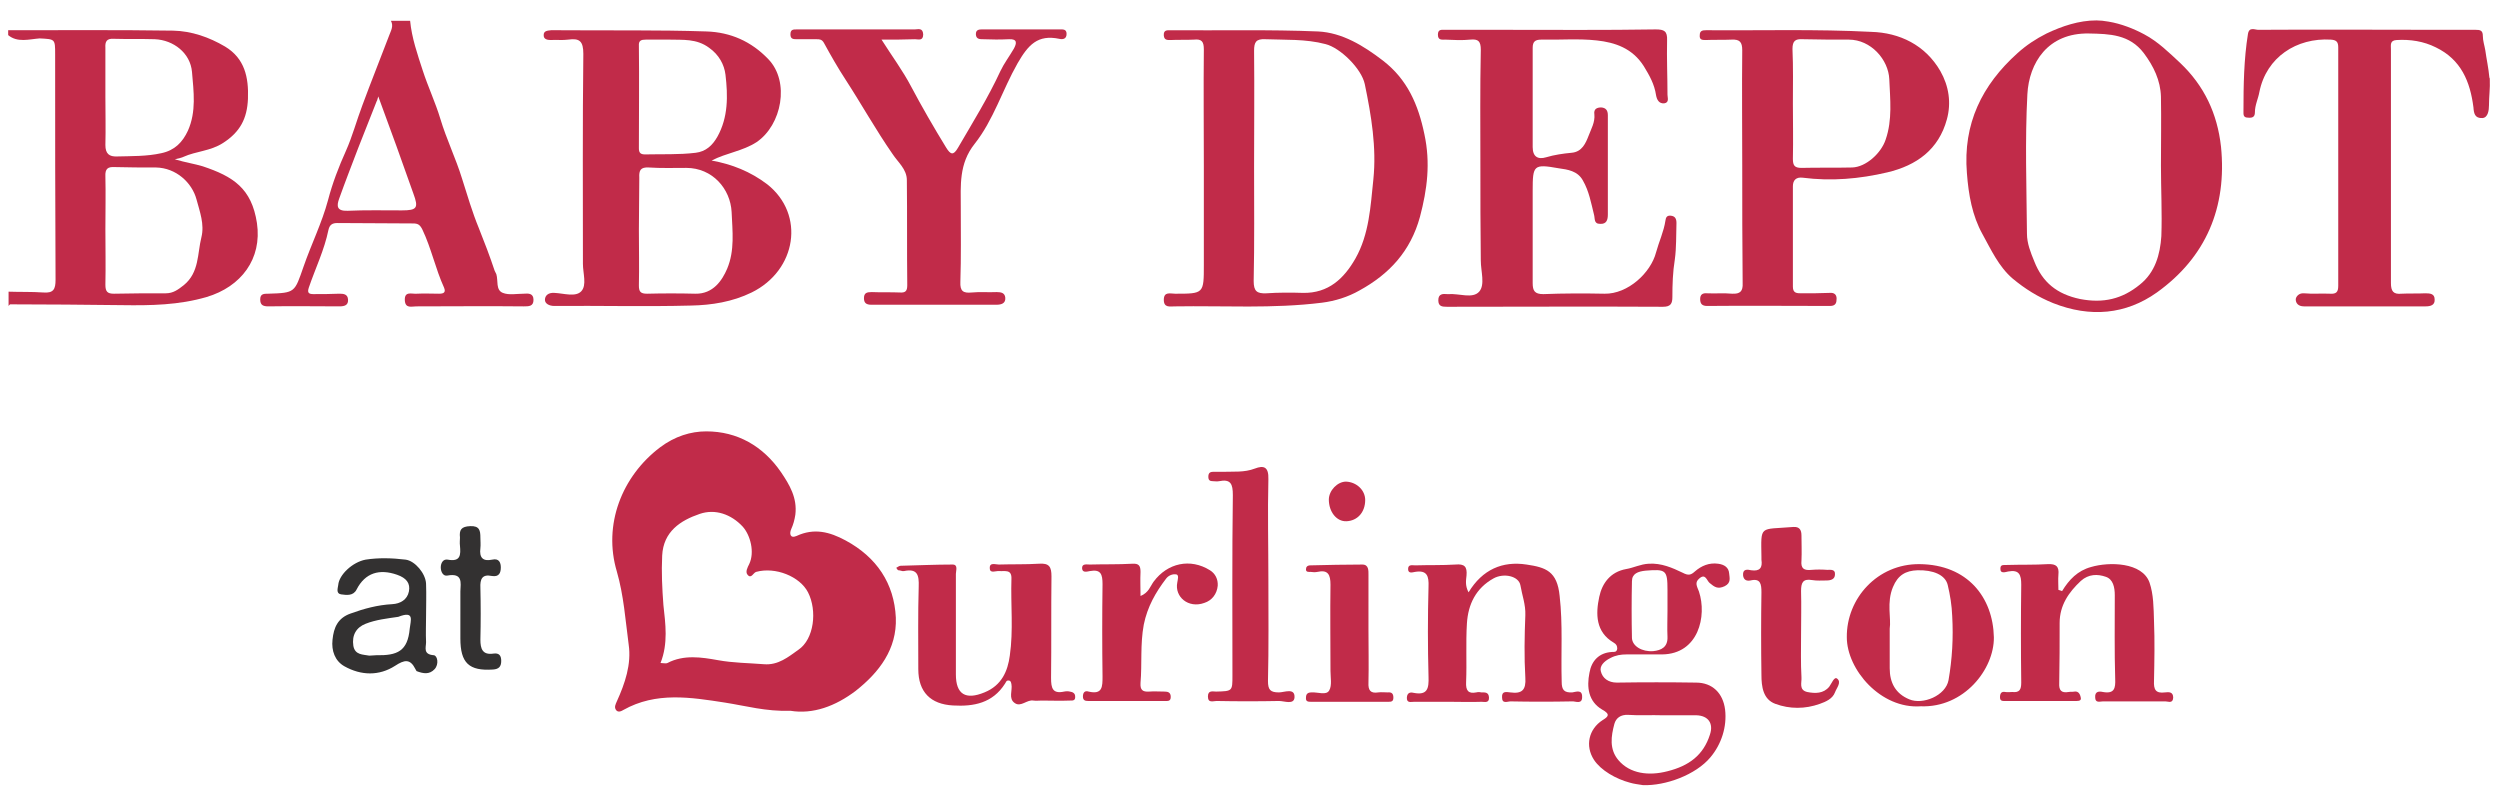 <?xml version="1.0" encoding="utf-8"?>
<!-- Generator: Adobe Illustrator 25.0.0, SVG Export Plug-In . SVG Version: 6.00 Build 0)  -->
<svg version="1.1" id="BABYDEPOT_brandLogo" xmlns="http://www.w3.org/2000/svg" xmlns:xlink="http://www.w3.org/1999/xlink" x="0px" y="0px"
	 viewBox="0 0 612 196" style="enable-background:new 0 0 612 196; background-color:#FFFFFF;" xml:space="preserve">
<style type="text/css">
	#BABYDEPOT_brandLogo .st0{fill:#C12B49;}
	#BABYDEPOT_brandLogo .st1{fill:#333131;}
</style>
<g>
	<path class="st0" d="M2,7.4c13.5,0,26.9-0.1,40.4,0.1c4.5,0.1,8.8,1.6,12.7,3.9c4.8,2.9,5.8,7.5,5.6,12.8
		c-0.2,4.8-1.9,8.1-6.1,10.8c-3.1,2-6.6,2-9.7,3.4c-0.4,0.2-0.9,0.3-2.1,0.6c2.7,0.8,4.8,1.1,6.8,1.7c7.5,2.5,12,5.4,13.3,13.9
		c1.3,8.8-3.9,15.6-12.3,18.1c-6.8,2-13.7,2.1-20.7,2c-9.1-0.1-18.3-0.2-27.4-0.2c-0.1,0-0.3,0.3-0.4,0.4c0-1.2,0-2.3,0-3.5
		c2.8,0.1,5.7,0,8.5,0.2c2.5,0.2,3-0.8,3-3.1c-0.1-18.4-0.1-36.8-0.1-55.2c0-3.8,0-3.7-3.8-3.9C7.1,9.6,4.3,10.5,2,8.6
		C2,8.2,2,7.8,2,7.4z M25.8,56.1c0,4.5,0.1,9.1,0,13.6c0,1.7,0.5,2.2,2.1,2.2c4.2-0.1,8.5-0.1,12.7-0.1c1.8,0,3-0.9,4.4-2
		c3.8-3.1,3.3-7.7,4.3-11.7c0.8-3.2-0.4-6.3-1.2-9.3c-1.1-4.1-5-7.7-9.9-7.8c-3.4,0-6.7,0-10.1-0.1c-1.7-0.1-2.4,0.4-2.3,2.3
		C25.9,47.4,25.8,51.8,25.8,56.1z M25.8,23.7c0,3.9,0.1,7.9,0,11.8c0,2.1,0.9,2.9,2.9,2.8c3.6-0.1,7.2,0,10.8-0.8
		c3.3-0.7,5.2-2.7,6.5-5.5c2.1-4.7,1.4-9.6,1-14.4c-0.4-4.6-4.5-7.8-9.1-8c-3.4-0.1-6.7,0-10.1-0.1c-1.7-0.1-2.1,0.7-2,2.2
		C25.8,15.8,25.8,19.8,25.8,23.7z"/>
	<path class="st0" d="M516.2,5.3c3,0.5,6.1,1.7,8.7,3.1c3.4,1.8,6.1,4.5,8.8,7c5.9,5.6,9.1,12.4,10,20.5
		c1.5,14.9-3.7,27.1-15.7,35.7c-7.6,5.4-16.3,6.2-25.4,2.6c-3.7-1.5-6.9-3.5-9.9-6c-3.4-2.9-5.3-7.1-7.4-10.9
		c-2.5-4.5-3.4-9.6-3.8-14.9c-1-12.1,3.7-21.6,12.4-29.4c2.1-1.9,4.5-3.5,7.1-4.8c3.8-1.8,7.9-3.2,12.2-3.2
		C514.1,5,515.1,5.1,516.2,5.3z M529,40.5C529,40.5,529.1,40.5,529,40.5c0-5.6,0.1-11.2,0-16.8c-0.1-4-1.8-7.5-4.2-10.7
		c-3.5-4.6-8.4-4.7-13.4-4.8c-10.1-0.2-14.7,7.2-15.1,14.9c-0.6,11.3-0.2,22.7-0.1,34.1c0,2.4,0.9,4.6,1.8,6.8c2,5.1,5.5,8,11.2,9.2
		c5.7,1.1,10.3,0,14.6-3.5c3.8-3,5-7.4,5.3-11.9C529.3,52.1,529,46.3,529,40.5z"/>
	<path class="st0" d="M609.5,19.5c0.1,2.1-0.2,4.1-0.2,6.3c0,1.1-0.2,3-1.6,3.1c-1.9,0.1-2.1-1.2-2.2-2.6c-0.8-6.3-3-11.7-9.2-14.7
		c-3-1.5-6.3-2-9.6-1.8c-1.7,0.1-1.4,1.2-1.4,2.3c0,7.5,0,15,0,22.5c0,11.6,0,23.1,0,34.7c0,2,0.6,2.8,2.6,2.6
		c1.9-0.1,3.9,0,5.8-0.1c1.2,0,2.3,0.1,2.3,1.5c0.1,1.4-1,1.7-2.2,1.7c-9.9,0-19.8,0-29.8,0c-1.4,0-2-0.8-2-1.7c0-0.6,0.7-1.6,2-1.5
		c2.1,0.2,4.2,0,6.4,0.1c1.5,0.1,2-0.4,2-1.9c0-19.5,0-38.9,0-58.4c0-1.3-0.4-1.8-1.8-1.9c-8.4-0.5-15.8,4.3-17.5,12.8
		c-0.3,1.7-1.1,3.2-1.1,5c0,1.2-0.7,1.4-1.7,1.3c-1.2,0-1.1-0.8-1.1-1.6c0-6.3,0.1-12.7,1.1-18.9c0.3-1.8,1.7-1,2.5-1
		c14.8-0.1,29.7,0,44.5,0c2.9,0,5.8,0,8.7,0c1.1,0,1.8,0.1,1.8,1.5c0,1.2,0.4,2.3,0.6,3.5c0.3,2.2,0.8,4.4,1,6.7
		C609.5,19.1,609.5,19.3,609.5,19.5z"/>
	<path class="st0" d="M100.4,5.1c0.4,4.2,1.8,8.2,3.1,12.2c1.3,4,3.1,7.8,4.3,11.8c1.5,5,3.8,9.7,5.3,14.6c1.3,4.1,2.5,8.2,4.1,12.1
		c1.4,3.5,2.7,6.9,3.9,10.5c0.1,0.3,0.3,0.5,0.4,0.8c0.5,1.6-0.2,3.9,1.6,4.6c1.5,0.6,3.4,0.2,5.1,0.2c1.2-0.1,2.4-0.1,2.4,1.5
		c0,1.6-1.1,1.6-2.4,1.6c-8.8-0.1-17.5,0-26.3,0c-1.1,0-2.7,0.6-2.8-1.5c-0.1-2.3,1.7-1.5,2.9-1.6c1.8-0.1,3.7,0,5.5,0
		c1.1,0,1.7-0.3,1.2-1.5c-2.1-4.6-3.1-9.6-5.3-14.2c-0.6-1.2-1.1-1.5-2.3-1.5c-6.2,0-12.3-0.1-18.5-0.1c-1.1,0-1.9,0.3-2.2,1.7
		c-1,4.9-3.2,9.4-4.8,14.1c-0.4,1.2-0.1,1.6,1.1,1.6c2.1,0,4.2,0,6.4-0.1c1,0,2,0.1,2.1,1.4c0.1,1.4-0.8,1.7-2.1,1.7
		c-5.8,0-11.6-0.1-17.4,0c-1.3,0-2-0.3-2-1.7c0-1.4,0.9-1.4,2-1.4c6.6-0.2,6.4-0.3,8.6-6.6c1.9-5.5,4.5-10.7,6-16.3
		c1.1-4.2,2.6-8.1,4.4-12.1c1.6-3.6,2.6-7.4,4-11.1c2.1-5.7,4.4-11.4,6.6-17.2c0.4-1.1,1.1-2.2,0.4-3.5C97.3,5.1,98.8,5.1,100.4,5.1
		z M92.6,23.6c-0.2,0.6-0.2,0.9-0.4,1.2c-1.5,3.8-3,7.6-4.5,11.4c-1.6,4.2-3.2,8.3-4.7,12.5c-0.6,1.7-0.6,3,2.1,2.9
		c4.4-0.2,8.8-0.1,13.3-0.1c3.7,0,4.1-0.6,2.8-4.1C98.5,39.7,95.7,32,92.6,23.6z"/>
	<path class="st0" d="M399,191.6c-3.4-0.9-7.1-3-8.8-5.6c-2.2-3.4-1.3-7.5,2.1-9.7c1.3-0.8,2.1-1.4-0.1-2.6c-3.4-2-3.8-5.5-3.1-9
		c0.5-2.9,2.3-4.9,5.5-5.1c0.5,0,1.2,0.1,1.3-0.8c0-0.7-0.2-1.1-0.9-1.5c-4.4-2.6-4.4-7-3.5-11.2c0.7-3.3,2.7-6.1,6.6-6.8
		c1.8-0.3,3.5-1.2,5.5-1.3c3.1-0.2,5.8,1,8.3,2.2c1.5,0.8,2.1,0.5,3-0.3c1.6-1.4,3.5-2.2,5.7-1.9c1.5,0.2,2.6,0.9,2.7,2.4
		c0.1,1.1,0.5,2.3-1.1,3.1c-1.7,0.8-2.5,0.2-3.7-0.8c-0.7-0.6-1-2.4-2.5-1.1c-1.2,1-0.6,1.9-0.1,3.2c2,6-0.1,15.3-9,15.4
		c-2.9,0-5.8,0-8.7,0c-1.4,0-2.7,0.2-4,0.9c-1.6,0.8-2.7,2-2.3,3.3c0.4,1.6,1.8,2.7,3.9,2.7c6.5-0.1,12.9-0.1,19.4,0
		c4,0,6.6,2.6,7.1,6.6c0.5,4.2-0.9,8.5-3.6,11.7c-3.6,4.3-11,7-16.5,6.8C401,192,400,191.9,399,191.6z M407,175.1
		C407,175.1,407,175.1,407,175.1c-2.8-0.1-5.6,0.1-8.4-0.1c-1.9-0.1-3,0.8-3.4,2.2c-0.8,3-1.3,6.2,1,8.9c2.8,3.3,7.4,3.9,12,2.7
		c5.2-1.3,8.8-3.9,10.4-9c0.9-2.7-0.4-4.6-3.3-4.7C412.6,175.1,409.8,175.1,407,175.1z M408.2,149.6
		C408.2,149.6,408.2,149.6,408.2,149.6c0-1.7,0-3.5,0-5.2c0-4.9-0.4-5.1-5.4-4.7c-1.8,0.2-3.3,0.7-3.3,2.6c-0.1,4.6-0.1,9.3,0,13.9
		c0.1,2,2.5,3.4,5.2,3.2c2-0.2,3.6-1,3.5-3.5C408.1,153.8,408.2,151.7,408.2,149.6z"/>
	<path class="st0" d="M193.5,174c-6,0.2-10.9-1.2-16-2c-8.4-1.3-16.9-2.7-24.9,1.8c-0.5,0.3-1.3,0.7-1.8,0c-0.5-0.7-0.1-1.4,0.2-2.1
		c2-4.4,3.6-9.1,2.9-13.9c-0.8-6-1.2-12-2.9-17.9c-3.4-11.4,1.2-23.3,10.6-30.4c3.6-2.7,7.5-3.9,11.3-3.9c7.6,0,13.9,3.6,18.3,10
		c2.1,3.1,4,6.3,3.5,10.4c-0.2,1.3-0.5,2.4-1,3.5c-0.5,1.1-0.3,2.4,1.3,1.7c4.3-2,8.1-1,12,1.1c7.6,4.1,11.9,10.5,12.3,18.9
		c0.3,7.7-4.1,13.4-9.8,17.9C204.5,172.9,199,174.9,193.5,174z M161.7,162.3c0.6,0,1.3,0.2,1.7,0c4-2.1,8.4-1.4,12.3-0.7
		c3.8,0.7,7.6,0.7,11.3,1c3.5,0.3,6-1.8,8.4-3.5c3.9-2.6,4.7-9.6,2.4-14.1c-2-3.9-8-6.3-12.7-5c-0.7,0.2-1.2,1.8-2.1,0.7
		c-0.6-0.7,0-1.8,0.4-2.6c1.4-2.9,0.3-7.1-1.6-9.2c-2.8-3-6.7-4.4-10.5-3.1c-4.7,1.6-8.9,4.3-9.2,10.2c-0.2,4.1,0,8.1,0.3,12.1
		C162.9,152.7,163.6,157.5,161.7,162.3z"/>
	<path class="st0" d="M174.2,39.3c5,0.9,9.5,2.7,13.6,5.8c9.4,7.4,7.2,21.1-3.8,26.5c-4.7,2.3-9.8,3.1-14.8,3.2
		c-11.2,0.3-22.4,0-33.5,0.1c-1.3,0-2.3-0.6-2.3-1.5c0-1.1,0.9-1.8,2.3-1.7c2.3,0.1,5.2,1.1,6.6-0.4c1.4-1.5,0.4-4.4,0.4-6.7
		c0-17.1-0.1-34.3,0.1-51.4c0-3.1-0.9-3.9-3.7-3.5c-1.4,0.2-2.9,0-4.3,0.1c-0.8,0-1.7-0.2-1.7-1.1c-0.1-1.2,1-1.2,1.8-1.3
		c0.7,0,1.3,0,2,0c12,0.1,24.1-0.1,36.1,0.3c5.8,0.2,10.9,2.4,15.1,6.8c5.3,5.5,3.3,16.1-2.9,20.3C181.8,37,177.9,37.4,174.2,39.3z
		 M156.4,56.3c0,4.5,0.1,9.1,0,13.6c0,1.5,0.4,2,2,2c3.9-0.1,7.9-0.1,11.8,0c4.4,0.1,6.6-3.3,7.8-6.1c1.9-4.5,1.3-9.2,1.1-13.9
		c-0.3-5.7-4.7-10.8-11.1-10.8c-3.1,0-6.2,0.1-9.2-0.1c-2-0.1-2.4,0.7-2.3,2.5C156.5,47.6,156.4,51.9,156.4,56.3z M164,9.7
		c-2.2,0-4,0-5.9,0c-1.1,0-1.8,0.2-1.7,1.5c0.1,8.4,0,16.7,0,25.1c0,1.1,0.4,1.5,1.5,1.5c4.1-0.1,8.3,0.1,12.4-0.4
		c2.5-0.3,4.1-1.8,5.3-3.9c2.7-4.8,2.6-10.1,2-15.2c-0.3-2.5-1.6-4.9-4-6.6C170.5,9.4,167.1,9.8,164,9.7z"/>
	<path class="st0" d="M294.7,40.7c0-9.5-0.1-19.1,0-28.6c0-1.9-0.5-2.6-2.4-2.4c-1.9,0.1-3.9,0-5.8,0.1c-0.8,0-1.5,0-1.6-1.1
		c-0.1-1.4,0.8-1.3,1.7-1.3c12,0.1,24.1-0.2,36.1,0.3c5.9,0.3,11.1,3.5,15.8,7.1c6,4.6,8.7,10.8,10.2,18.1c1.5,7,0.7,13.4-1.1,20.2
		c-2.3,8.4-7.5,14-14.8,18c-2.8,1.6-6,2.6-9.2,3c-12,1.5-24,0.7-36,0.9c-1.2,0-2.7,0.4-2.7-1.6c0-2.1,1.6-1.5,2.8-1.5c7,0,7,0,7-7.1
		C294.7,56.7,294.7,48.7,294.7,40.7z M307,40.8c0,9.3,0.1,18.7-0.1,28c0,2.5,0.8,3.1,3.1,3c3-0.2,6-0.2,9-0.1
		c6.2,0.1,10-3.5,12.8-8.4c3.4-6,3.7-12.8,4.4-19.4c0.8-7.8-0.5-15.6-2.1-23.3c-0.8-3.8-6-8.9-9.6-9.8c-4.9-1.3-9.9-1-14.8-1.2
		c-2.2-0.1-2.7,0.7-2.7,2.8C307.1,21.9,307,31.4,307,40.8z"/>
	<path class="st0" d="M362.4,40.5c0-9.4-0.1-18.9,0.1-28.3c0-2.1-0.6-2.7-2.6-2.5c-2,0.2-4,0.1-6.1,0c-0.8,0-1.8,0.2-1.8-1.2
		c0-1.4,0.9-1.2,1.8-1.2c4.7,0,9.4,0,14.2,0c12.4,0,24.9,0.1,37.3-0.1c2.1,0,2.9,0.4,2.8,2.7c-0.1,4.4,0.1,8.9,0.1,13.3
		c0,0.7,0.5,1.9-0.8,2.1c-1.3,0.1-1.8-0.9-2-2c-0.4-2.7-1.6-4.8-3-7.1c-2.8-4.4-7-5.8-11.5-6.3c-4.5-0.5-9.1-0.1-13.6-0.2
		c-1.5,0-2.1,0.5-2.1,2c0,8.1,0,16.2,0,24.3c0,2.4,1.3,3.1,3.3,2.5c2-0.6,4.1-0.9,6.2-1.1c2.6-0.2,3.5-2.4,4.2-4.2
		c0.6-1.6,1.6-3.3,1.4-5.2c-0.2-1.3,0.6-1.7,1.7-1.7c1.1,0.1,1.6,0.7,1.6,1.9c0,8.1,0,16.2,0,24.3c0,1.3-0.3,2.4-1.9,2.3
		c-1.6,0-1.2-1.3-1.5-2.3c-0.7-2.8-1.2-5.7-2.7-8.3c-1.3-2.4-3.8-2.7-5.9-3c-6.2-1.1-6.4-0.8-6.4,5.5c0,7.5,0,15,0,22.6
		c0,1.9,0.5,2.7,2.6,2.7c5-0.2,10-0.2,15-0.1c5.7,0.1,11.3-5.1,12.6-10.1c0.7-2.6,1.9-5.1,2.3-7.8c0.1-0.7,0.3-1.3,1.3-1.2
		c1.1,0.1,1.4,0.8,1.4,1.8c-0.1,3,0,6-0.4,8.9c-0.5,3.1-0.6,6.1-0.6,9.2c0,1.6-0.4,2.4-2.3,2.4c-17.6-0.1-35.3,0-52.9,0
		c-1.2,0-2.1-0.1-2.1-1.6c0-1.6,1.1-1.6,2.2-1.5c0.1,0,0.2,0,0.3,0c2.6-0.2,5.9,1.2,7.5-0.6c1.5-1.7,0.4-5,0.4-7.6
		C362.4,55.9,362.4,48.2,362.4,40.5z"/>
	<path class="st0" d="M426.5,40.6c0-9.4-0.1-18.9,0-28.3c0-2-0.6-2.7-2.6-2.6c-2.1,0.1-4.2,0-6.4,0.1c-0.9,0-1.5-0.1-1.4-1.2
		c0-1.1,0.7-1.2,1.5-1.2c13.5,0.1,27-0.3,40.5,0.4C465,8,471.3,11,475,17.4c2.1,3.7,2.7,7.8,1.6,11.8c-2,7.4-7.4,11.3-14.6,13
		c-6.8,1.6-13.7,2.2-20.7,1.3c-1.6-0.2-2.4,0.6-2.4,2.1c0,8.2,0,16.4,0,24.6c0,1.6,1,1.6,2.1,1.6c2.3,0,4.6,0,6.9-0.1
		c1.1-0.1,1.7,0.4,1.7,1.4c0,1-0.2,1.8-1.6,1.8c-10,0-20.1-0.1-30.1,0c-1.3,0-1.7-0.6-1.7-1.7c0-1.1,0.6-1.5,1.7-1.4
		c2,0.1,4.1-0.1,6.1,0.1c2,0.1,2.7-0.6,2.6-2.6C426.5,59.7,426.5,50.1,426.5,40.6z M438.9,25.3c0,4.5,0.1,9,0,13.6
		c0,1.6,0.4,2.2,2.1,2.2c4.1-0.1,8.3,0,12.4-0.1c3.4-0.1,7.1-3.5,8.2-6.8c1.7-4.9,1.1-9.9,0.9-14.8c-0.2-4.8-4.5-9.7-9.9-9.7
		c-3.8,0-7.5,0-11.3-0.1c-1.8-0.1-2.5,0.4-2.5,2.4C439,16.5,438.9,20.9,438.9,25.3z"/>
	<path class="st0" d="M215.8,9.7c2.6,4.1,5.2,7.6,7.2,11.4c2.7,5.1,5.6,10.1,8.6,15c1.1,1.8,1.8,2,2.9,0.1
		c3.6-6.2,7.4-12.3,10.4-18.8c0.9-1.9,2.2-3.6,3.3-5.5c0.7-1.3,0.9-2.4-1.2-2.3c-2.1,0.1-4.2,0.1-6.4,0c-0.7,0-1.6,0-1.7-1.1
		c-0.1-1.4,1-1.3,1.8-1.3c6.3,0,12.5,0,18.8,0c0.7,0,1.6-0.1,1.6,1.1c0,1.3-1,1.4-1.8,1.2c-5.3-1.1-7.6,1.5-10.2,6
		c-3.7,6.5-5.9,13.9-10.5,19.7c-3.9,4.9-3.4,10.2-3.4,15.6c0,6.1,0.1,12.1-0.1,18.2c-0.1,2.3,0.7,2.8,2.8,2.6c2-0.2,4,0,6.1-0.1
		c1.1,0,2,0.2,2.1,1.4c0.1,1.4-1,1.7-2.2,1.7c-10.2,0-20.4,0-30.6,0c-1.3,0-1.8-0.5-1.8-1.6c0-1.3,0.7-1.5,1.9-1.5
		c2.3,0.1,4.6,0,6.9,0.1c1.4,0.1,1.8-0.4,1.8-1.8c-0.1-8.6,0-17.1-0.1-25.7c0-2.7-2.2-4.4-3.5-6.4c-4.1-5.9-7.6-12.2-11.5-18.2
		c-1.9-2.9-3.6-5.9-5.3-9c-0.5-0.9-1.1-0.9-1.8-0.9c-1.6,0-3.3,0-4.9,0c-0.9,0-1.5-0.1-1.5-1.2c0-1.2,0.7-1.2,1.5-1.2
		c0.2,0,0.4,0,0.6,0c9.4,0,18.9,0,28.3,0c0.8,0,2-0.5,2.1,1.2c0,1.7-1.2,1.2-2,1.2C221.4,9.7,218.8,9.7,215.8,9.7z"/>
	<path class="st0" d="M219.4,139c0.4-0.2,0.7-0.5,1.1-0.5c4.2-0.1,8.5-0.3,12.7-0.3c1.4,0,0.8,1.5,0.8,2.3c0,8.2,0,16.4,0,24.6
		c0,4.9,2.4,6.3,7,4.4c4.2-1.7,5.7-5.2,6.2-9c0.9-6.2,0.2-12.5,0.4-18.8c0.1-2.4-1.6-1.8-3-1.9c-0.8-0.1-2.3,0.7-2.3-0.7
		c-0.1-1.5,1.4-0.9,2.2-0.9c3.3-0.1,6.6,0,9.8-0.2c2.6-0.2,3.1,0.8,3.1,3.1c-0.1,8.3,0,16.6-0.1,24.9c0,2.5,0.4,3.9,3.2,3.3
		c0.5-0.1,1-0.1,1.4,0c0.7,0.1,1.3,0.4,1.3,1.2c0.1,1.1-0.7,1-1.3,1c-2.3,0.1-4.6,0-6.9,0c-0.7,0-1.4,0.1-2,0
		c-1.6-0.3-3.1,1.7-4.6,0.6c-1.6-1.1-0.5-3.1-0.8-4.6c-0.1-0.4-0.1-0.8-0.6-0.9c-0.7-0.1-0.7,0.4-1,0.8c-3,4.7-7.6,5.6-12.7,5.3
		c-5.5-0.3-8.5-3.3-8.5-8.9c0-6.7-0.1-13.5,0.1-20.2c0.1-2.8-0.3-4.5-3.6-3.8c-0.4,0.1-0.9-0.2-1.4-0.2
		C219.7,139.5,219.6,139.3,219.4,139z"/>
	<path class="st0" d="M504.8,144.7c1.7-2.8,3.8-5,7.1-5.9c4.4-1.3,12.5-1.2,14.3,3.8c1,2.9,1,6.2,1.1,9.4c0.2,4.9,0.1,9.8,0,14.7
		c-0.1,2.1,0.4,3.1,2.7,2.8c0.9-0.1,2-0.2,2,1.3c-0.1,1.5-1.2,0.9-1.9,0.9c-5.1,0-10.2,0-15.3,0c-0.7,0-1.9,0.5-1.9-1
		c-0.1-1.5,1-1.5,1.9-1.3c2.8,0.5,3.1-0.9,3-3.2c-0.2-6.8-0.1-13.7-0.1-20.5c0-1.9-0.4-3.9-2.2-4.5c-2-0.7-4.2-0.7-6.1,1
		c-3,2.8-5.2,6-5.2,10.3c0,4.9,0,9.8-0.1,14.7c-0.1,1.8,0.5,2.5,2.3,2.2c0.5-0.1,1,0,1.4-0.1c1.2-0.2,1.5,1,1.6,1.6
		c0.1,0.8-0.9,0.7-1.6,0.7c-5.6,0-11.2,0-16.8,0c-0.7,0-1.4,0.1-1.4-0.9c0-0.9,0.3-1.5,1.3-1.3c0.6,0.1,1.2,0,1.7,0
		c1.8,0.2,2.2-0.6,2.2-2.3c-0.1-8-0.1-16,0-24c0-2.4-0.5-3.7-3.2-3.2c-0.6,0.1-2,0.7-1.9-0.8c0-1.1,1.2-0.7,1.8-0.8
		c3.3-0.1,6.6,0,9.8-0.2c2.1-0.1,2.8,0.6,2.6,2.6c-0.1,1.2,0,2.4,0,3.7C504.3,144.5,504.5,144.6,504.8,144.7z"/>
	<path class="st0" d="M359.5,145c3.4-5.6,8.3-7.7,14.2-6.8c4.7,0.7,7.5,1.6,8.1,7.7c0.8,7,0.3,14,0.5,21c0,2,0.6,2.7,2.6,2.6
		c0.8-0.1,2.4-0.8,2.4,1c0.1,2.1-1.7,1.1-2.5,1.2c-5,0.1-10,0.1-15,0c-0.8,0-2.1,0.7-2.1-1c-0.1-1.6,1.1-1.3,2-1.2
		c2.9,0.4,3.9-0.6,3.7-3.6c-0.3-5.1-0.2-10.2,0-15.3c0.1-2.6-0.8-4.9-1.2-7.3c-0.4-2.3-4.1-3.1-6.6-1.7c-4.3,2.4-6.2,6.3-6.5,11
		c-0.3,4.8,0,9.6-0.2,14.4c-0.1,2,0.5,2.9,2.5,2.5c0.4-0.1,0.8-0.1,1.2,0c0.9,0,1.8-0.1,1.9,1.2c0.1,1.5-1.1,1.1-1.8,1.1
		c-2.6,0.1-5.2,0-7.8,0c-2.9,0-5.8,0-8.7,0c-0.8,0-1.9,0.4-1.8-1.1c0.1-1.1,0.8-1.3,1.6-1.1c3.5,0.7,3.8-1.1,3.7-4
		c-0.2-7.3-0.2-14.6,0-22c0.1-2.5-0.3-4.1-3.3-3.6c-0.6,0.1-1.7,0.5-1.7-0.7c0-1.2,1-0.9,1.8-0.9c3.3-0.1,6.6,0,9.8-0.2
		c2.2-0.2,2.9,0.5,2.7,2.7C358.9,142,358.6,143.3,359.5,145z"/>
	<path class="st0" d="M470.2,172.9c-9.8,0.7-18.1-9-18.1-16.9c-0.1-9.5,7.5-18,17.8-17.9c11.8,0.1,18,8.2,18.2,17.9
		C488.2,163.8,480.8,173.3,470.2,172.9z M462.6,153.9c0,4.1,0,6.9,0,9.7c0,3.5,1.4,6.2,4.8,7.6c3.3,1.4,8.9-0.9,9.6-4.7
		c0.9-5.2,1.2-10.4,0.9-15.7c-0.1-2.6-0.5-5.1-1.1-7.6c-0.6-2.5-3.6-3.7-7.4-3.6c-2.9,0.1-4.8,1.2-6,4.1
		C461.8,147.5,463,151.4,462.6,153.9z"/>
	<path class="st0" d="M310.5,141.8c0,8.3,0.1,16.6-0.1,24.9c0,2.2,0.6,2.8,2.7,2.8c1.3,0,3.9-1.2,3.8,1.2c-0.1,1.9-2.5,0.9-3.8,0.9
		c-5.1,0.1-10.2,0.1-15.3,0c-0.8,0-2.1,0.6-2.1-1.1c0-1.6,1.2-1.2,2-1.2c4-0.1,4-0.1,4-3.9c0-14.7-0.1-29.5,0.1-44.2
		c0-2.7-0.5-4-3.4-3.4c-0.5,0.1-1,0-1.4,0c-0.8,0-1.2-0.2-1.2-1.1c0-0.9,0.4-1.2,1.2-1.2c0.8,0,1.5,0,2.3,0c2.7-0.1,5.3,0.2,7.9-0.8
		c2.1-0.8,3.4-0.5,3.3,2.6C310.3,125.5,310.5,133.6,310.5,141.8z"/>
	<path class="st0" d="M440.9,155.4c0,3.5-0.1,6.9,0.1,10.4c0.1,1.3-0.7,3.1,1.4,3.6c2,0.4,4,0.4,5.4-1.3c0.6-0.8,1.2-2.5,1.9-2
		c1.2,0.9-0.1,2.3-0.5,3.4c-0.6,1.6-2.3,2.3-3.7,2.8c-3.6,1.3-7.4,1.3-10.9,0c-3-1.1-3.4-4.2-3.4-7.1c-0.1-6.7-0.1-13.5,0-20.2
		c0-2-0.2-3.5-2.7-2.9c-1,0.2-1.7-0.2-1.8-1.3c-0.1-1.6,1.1-1.4,2-1.2c2.1,0.3,2.8-0.6,2.5-2.6c0-0.2,0-0.4,0-0.6
		c-0.1-8-0.6-6.7,7.8-7.4c1.5-0.1,2,0.7,2,2.1c0,2,0.1,4.1,0,6.1c-0.2,2,0.6,2.5,2.5,2.3c1.2-0.1,2.5-0.1,3.8,0c0.8,0,2-0.2,1.9,1.1
		c0,1.2-1,1.5-2.1,1.5c-1.2,0-2.3,0.1-3.5-0.1c-2.3-0.4-2.7,0.7-2.7,2.7C441,148.2,440.9,151.8,440.9,155.4
		C440.9,155.4,440.9,155.4,440.9,155.4z"/>
	<path class="st0" d="M279.2,145.9c2-0.8,2.4-2.4,3.2-3.5c3.4-4.6,9-5.8,13.8-2.8c1.3,0.8,2,2.2,1.9,3.8c-0.2,2-1.4,3.6-3.3,4.2
		c-3.9,1.4-7.3-1.5-6.6-5c0.1-0.7,0.5-1.9-0.3-2c-0.6-0.1-1.7,0.1-2.4,1c-2.6,3.4-4.6,6.9-5.5,11.3c-0.9,4.8-0.4,9.6-0.8,14.3
		c-0.1,1.7,0.5,2.2,2.1,2.1c1.2-0.1,2.5,0,3.8,0c0.8,0,1.5,0.2,1.5,1.3c0,1.1-0.7,1-1.4,1c-6.3,0-12.5,0-18.8,0
		c-0.7,0-1.3-0.1-1.3-1.1c0-1,0.5-1.5,1.4-1.2c3.4,0.8,3.4-1.2,3.4-3.7c-0.1-7.5-0.1-15,0-22.6c0-2.4-0.4-3.7-3.1-3.2
		c-0.6,0.1-1.8,0.5-1.9-0.6c-0.1-1.3,1.1-1,1.9-1c3.5-0.1,6.9,0,10.4-0.2c1.6-0.1,2,0.5,2,2C279.1,142,279.2,143.8,279.2,145.9z"/>
	<path class="st1" d="M104.3,150.8c0,2.1-0.1,4.2,0,6.4c0,1.3-0.8,3,1.9,3.2c0.9,0.1,1.3,2.2,0.2,3.4c-1.3,1.4-2.8,1.1-4.4,0.5
		c-0.1-0.1-0.2-0.3-0.3-0.5c-1.3-2.6-2.7-2.3-5-0.8c-3.9,2.5-8.3,2.4-12.4,0.1c-2.3-1.3-3.2-3.8-2.9-6.5c0.3-3,1.3-5.3,4.4-6.4
		c3.3-1.2,6.6-2.1,10.2-2.3c2-0.1,3.7-1.1,4.1-3.1c0.4-2-0.6-3.3-2.9-4.1c-4.3-1.5-7.8-0.5-9.9,3.6c-0.8,1.6-2.4,1.4-3.8,1.2
		c-1.3-0.2-0.8-1.5-0.7-2.3c0.2-2.5,3.5-5.6,6.7-6.2c3.2-0.5,6.5-0.4,9.8,0c2.3,0.3,4.9,3.4,5,5.9
		C104.4,145.6,104.3,148.2,104.3,150.8z M92.1,160.4c5.2,0.1,7.7-1,8.2-6.5c0.2-2,1.3-4.5-2.8-2.9c-2.7,0.4-5.5,0.7-8,1.7
		c-2.3,0.9-3.4,2.8-3,5.4c0.4,2.3,2.4,2.1,3.9,2.4C91,160.5,91.5,160.4,92.1,160.4z"/>
	<path class="st0" d="M335,154.1c0,4.3,0.1,8.7,0,13c-0.1,1.9,0.5,2.7,2.4,2.4c0.8-0.1,1.5,0,2.3,0c1-0.1,1.4,0.3,1.4,1.3
		c0,1-0.6,1-1.3,1c-6.3,0-12.5,0-18.8,0c-0.7,0-1.4,0-1.3-1c0-1,0.5-1.3,1.4-1.3c1.5-0.1,3.6,0.8,4.3-0.5c0.7-1.2,0.3-3.2,0.3-4.8
		c0-7-0.1-14,0-21.1c0-2.4-0.6-3.7-3.2-3.1c-0.5,0.1-1.1,0.1-1.7,0c-0.4,0-1.1,0.1-1.1-0.6c0-0.6,0.3-1,1.1-1
		c4.2-0.1,8.5-0.2,12.7-0.2c1.6,0,1.5,1.5,1.5,2.6C335,145.2,335,149.7,335,154.1z"/>
	<path class="st1" d="M112.7,150.3c0-1.8,0-3.7,0-5.5c0.1-2.2,0.6-4.6-3.2-3.9c-1,0.2-1.6-0.9-1.6-2c0-1.1,0.6-2.1,1.7-1.9
		c3.2,0.6,3.2-1.2,3-3.4c-0.1-0.7,0-1.4,0-2c-0.2-1.9,0.3-2.7,2.5-2.8c2.3-0.1,2.5,1.1,2.5,2.8c0,0.9,0.1,1.7,0,2.6
		c-0.3,2.3,0.6,3.3,2.9,2.8c1.7-0.4,2.1,0.8,2.1,1.9c0,1.3-0.4,2.4-2.2,2.1c-2.4-0.5-2.9,0.8-2.8,2.9c0.1,4.2,0.1,8.5,0,12.7
		c0,2.2,0.5,3.8,3.2,3.4c1.4-0.2,1.9,0.5,1.9,1.8c0,1.4-0.6,2-2,2.1c-5.9,0.4-8-1.6-8-7.6C112.7,154.3,112.7,152.3,112.7,150.3z"/>
	<path class="st0" d="M334.2,122.4c0,3-1.9,5.1-4.6,5.2c-2.4,0.1-4.3-2.3-4.3-5.3c0-2.2,2.1-4.4,4.2-4.4
		C332.1,118,334.2,120,334.2,122.4z"/>
</g>
</svg>
